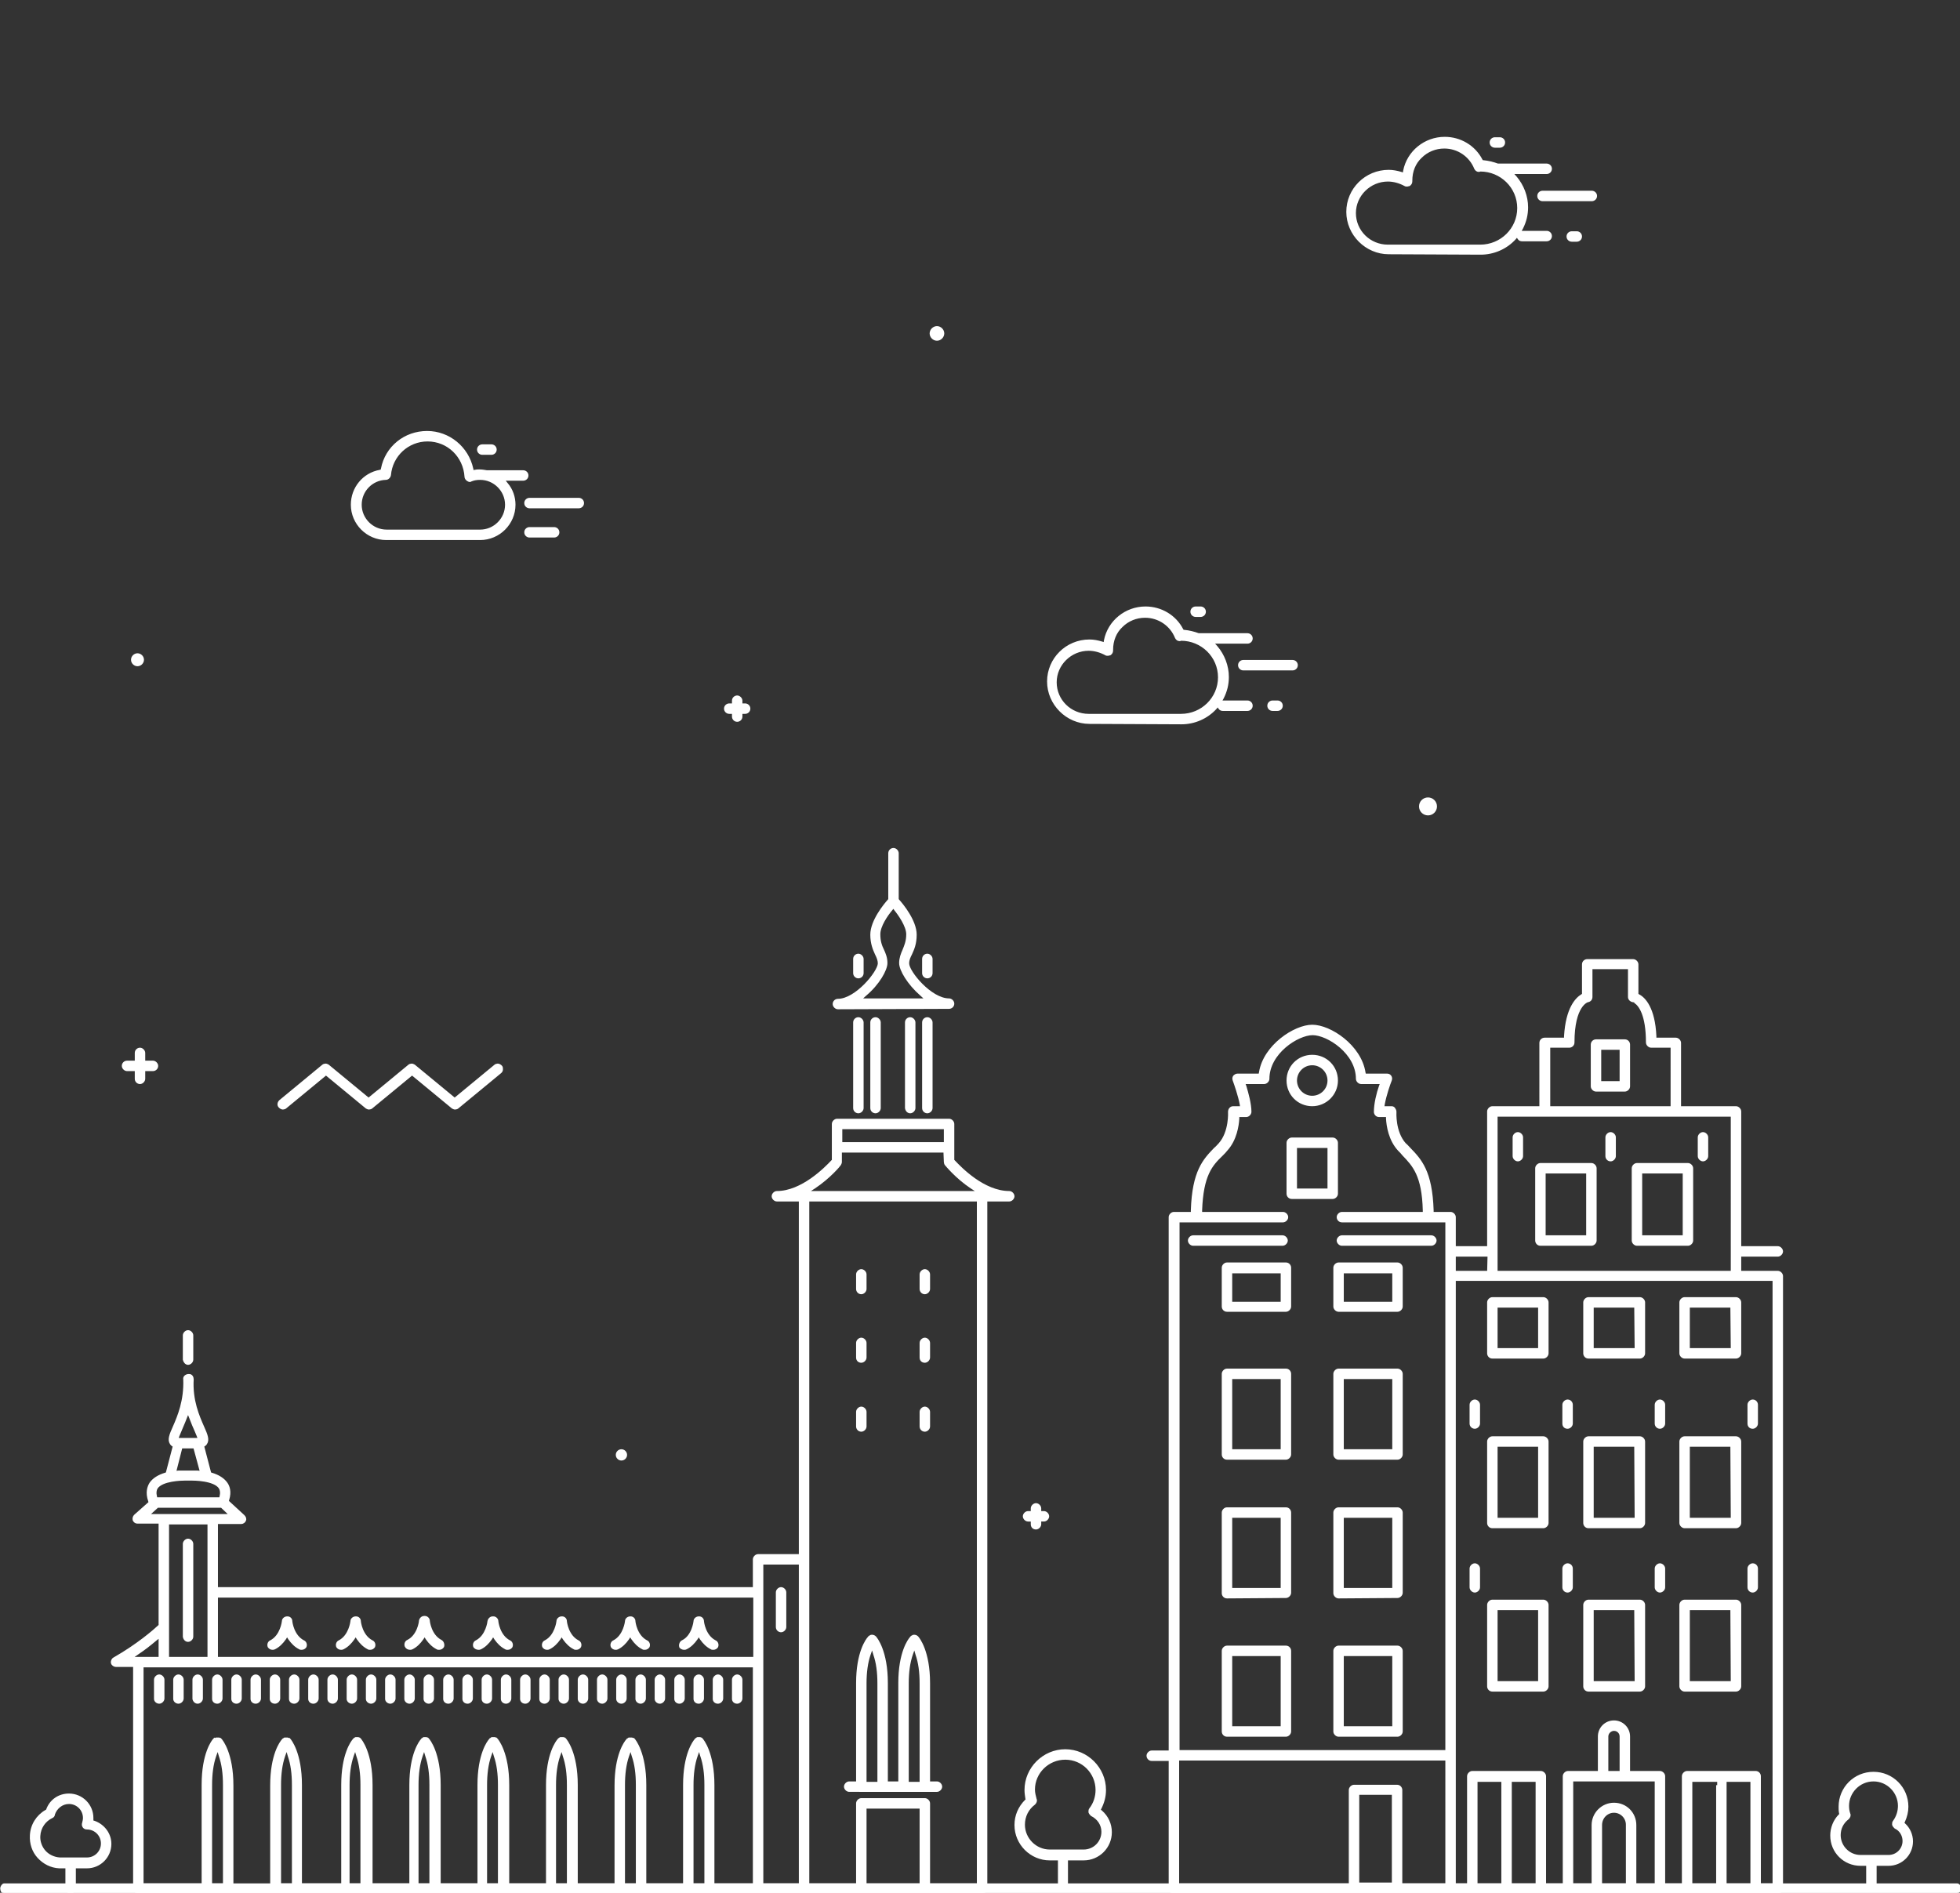 <?xml version="1.0" encoding="UTF-8"?> <!-- Generator: Adobe Illustrator 25.0.1, SVG Export Plug-In . SVG Version: 6.00 Build 0) --> <svg xmlns="http://www.w3.org/2000/svg" xmlns:xlink="http://www.w3.org/1999/xlink" id="Слой_1" x="0px" y="0px" viewBox="0 0 469 453" style="enable-background:new 0 0 469 453;" xml:space="preserve"><rect x="0" y="0" width="469" height="453" fill="#333333" stroke="none"/> <style type="text/css"> .st0{fill:#FFFFFF;stroke:#FFFFFF;stroke-width:0.5;stroke-miterlimit:10;} </style> <path class="st0" d="M468.3,453c0.3,0,0.7-0.5,0.7-1s-0.3-1-0.7-1H1c-0.3,0-0.7,0.5-0.7,1s0.3,1,0.7,1H468.3z"></path> <path class="st0" d="M224.2,81.3c0.8,0,1.5-0.7,1.5-1.5s-0.7-1.5-1.5-1.5s-1.5,0.7-1.5,1.5S223.4,81.3,224.2,81.3z"></path> <path class="st0" d="M148.7,349.3c0.6,0,1.1-0.5,1.1-1.1s-0.5-1.1-1.1-1.1s-1.1,0.5-1.1,1.1S148.1,349.3,148.7,349.3z"></path> <path class="st0" d="M32.9,159.2c0.7,0,1.3-0.6,1.3-1.3s-0.6-1.3-1.3-1.3s-1.3,0.6-1.3,1.3S32.2,159.2,32.9,159.2z"></path> <circle class="st0" cx="341.7" cy="193" r="1.9"></circle> <path class="st0" d="M108.9,265.3c0.2,0,0.5-0.1,0.6-0.2l10.3-8.5c0.2-0.2,0.3-0.4,0.3-0.7s0-0.5-0.2-0.7s-0.5-0.4-0.8-0.4 c-0.2,0-0.5,0.1-0.6,0.2l-9.7,8l-9.7-8c-0.2-0.1-0.4-0.2-0.6-0.2s-0.5,0.1-0.6,0.2l-9.7,8l-9.7-8c-0.2-0.1-0.4-0.2-0.6-0.2 s-0.5,0.1-0.6,0.2L67,263.5c-0.4,0.4-0.5,1-0.1,1.4c0.2,0.2,0.5,0.4,0.8,0.4c0.2,0,0.5-0.1,0.6-0.2l9.7-8l9.7,8 c0.2,0.1,0.4,0.2,0.6,0.2s0.5-0.1,0.6-0.2l9.7-8l9.7,8C108.5,265.2,108.7,265.3,108.9,265.3z"></path> <path class="st0" d="M138.5,121.4c0.5,0,1-0.4,1-1s-0.5-1-1-1h-11.8c-0.5,0-1,0.4-1,1s0.5,1,1,1H138.5z"></path> <path class="st0" d="M132.6,128.4c0.5,0,1-0.4,1-1s-0.5-1-1-1h-5.9c-0.5,0-1,0.4-1,1s0.5,1,1,1H132.6z"></path> <path class="st0" d="M117.6,108.6c0.5,0,1-0.4,1-1s-0.5-1-1-1h-2.2c-0.5,0-1,0.4-1,1s0.5,1,1,1H117.6z"></path> <path class="st0" d="M114.9,129c4.5,0,8.2-3.7,8.2-8.2c0-1.8-0.6-3.6-1.8-5l-0.8-1h4.7c0.5,0,1-0.4,1-1s-0.5-1-1-1h-8.6h-0.1 c-0.6-0.1-1.2-0.2-1.8-0.2c-0.4,0-0.7,0-1.1,0.1l-0.5,0.1l-0.1-0.6c-1.1-5.1-5.6-8.8-10.8-8.8c-5.3,0-9.8,3.6-10.8,8.8l-0.1,0.4 l-0.4,0.1c-3.9,0.7-6.7,4.1-6.7,8.1c0,4.5,3.7,8.2,8.2,8.2H114.9L114.9,129L114.9,129z M114.9,114.6c3.4,0,6.2,2.8,6.2,6.2 s-2.8,6.2-6.2,6.2H92.5c-3.4,0-6.2-2.8-6.2-6.2c0-3.4,2.7-6.1,6-6.2c0.5,0,0.9-0.4,1-0.9c0.4-4.7,4.3-8.3,9-8.3 c4.9,0,8.8,3.8,9.1,8.7c0,0.3,0.2,0.6,0.5,0.8c0.2,0.1,0.3,0.2,0.5,0.2l0,0c0.1,0,0.2,0,0.3-0.1 C113.4,114.7,114.1,114.6,114.9,114.6z"></path> <path class="st0" d="M282.7,173.1c3.1,0,6.1-1.3,8.2-3.6l0.5-0.6l0.4,0.6c0.2,0.3,0.5,0.4,0.8,0.4h5.9c0.5,0,1-0.4,1-1 c0-0.6-0.5-1-1-1h-6.4l0.5-0.9c0.8-1.6,1.2-3.2,1.2-5c0-2.6-1-5.2-2.7-7.2l-0.9-1h8.3c0.5,0,1-0.4,1-1c0-0.6-0.5-1-1-1h-11.6h-0.1 c-1.1-0.4-2.3-0.7-3.4-0.8h-0.3l-0.2-0.3c-1.7-3.3-5.1-5.3-8.8-5.3c-4.7,0-8.8,3.3-9.7,7.9l-0.1,0.7l-0.6-0.2c-1-0.3-2-0.5-3-0.5 c-5.5,0-9.9,4.4-9.9,9.8c0,5.4,4.5,9.9,9.9,9.9L282.7,173.1L282.7,173.1z M282.6,153.1c5,0,9.1,4,9.1,9s-4.1,9-9.1,9h-22.1 c-4.4,0-7.9-3.5-7.9-7.8s3.6-7.8,7.9-7.8c1.4,0,2.8,0.4,4.1,1.1c0.1,0.1,0.3,0.1,0.5,0.1s0.3-0.1,0.5-0.1c0.3-0.2,0.5-0.5,0.5-0.9 v-0.2c0-2.2,0.8-4.2,2.3-5.6c1.5-1.5,3.5-2.3,5.6-2.3c3.3,0,6.2,2,7.4,5c0.2,0.4,0.5,0.6,0.9,0.6L282.6,153.1z"></path> <path class="st0" d="M309.3,160.2c0.5,0,1-0.4,1-1c0-0.6-0.5-1-1-1h-11.8c-0.5,0-1,0.4-1,1c0,0.6,0.5,1,1,1H309.3z"></path> <path class="st0" d="M305.7,169.9c0.5,0,1-0.4,1-1c0-0.6-0.5-1-1-1h-1.2c-0.5,0-1,0.4-1,1c0,0.6,0.5,1,1,1H305.7z"></path> <path class="st0" d="M287.3,147.4c0.5,0,1-0.4,1-1c0-0.6-0.5-1-1-1h-1.2c-0.5,0-1,0.4-1,1c0,0.6,0.5,1,1,1H287.3z"></path> <path class="st0" d="M33.5,259.2c0.5,0,1-0.5,1-1v-2.1h2.1c0.5,0,1-0.4,1-1c0-0.5-0.5-1-1-1h-2.1V252c0-0.5-0.5-1-1-1s-1,0.4-1,1 v2.1h-2.1c-0.5,0-1,0.4-1,1c0,0.5,0.5,1,1,1h2.1v2.1C32.5,258.8,33,259.2,33.5,259.2z"></path> <path class="st0" d="M176.4,172.5c0.5,0,1-0.4,1-1v-0.9h0.9c0.5,0,1-0.4,1-1s-0.5-1-1-1h-0.9v-0.9c0-0.5-0.5-1-1-1s-1,0.4-1,1v0.9 h-0.9c-0.5,0-1,0.4-1,1s0.5,1,1,1h0.9v0.9C175.4,172,175.8,172.5,176.4,172.5z"></path> <path class="st0" d="M247.9,365.8c0.5,0,1-0.5,1-1v-0.9h0.9c0.5,0,1-0.5,1-1s-0.5-1-1-1h-0.9V361c0-0.5-0.5-1-1-1s-1,0.5-1,1v0.9 H246c-0.5,0-1,0.5-1,1s0.5,1,1,1h0.9v0.9C246.9,365.4,247.3,365.8,247.9,365.8z"></path> <path class="st0" d="M254.3,452.6c0.5,0,1-0.5,1-1V445h4c3.6,0,6.5-2.9,6.5-6.5c0-1.9-0.8-3.7-2.3-5l-0.4-0.3l0.2-0.4 c0.7-1.4,1.1-2.8,1.1-4.4c0-5.2-4.3-9.5-9.5-9.5s-9.5,4.3-9.5,9.5c0,0.7,0.1,1.3,0.2,2l0.1,0.3l-0.2,0.2c-1.6,1.6-2.5,3.6-2.5,5.9 c0,4.5,3.7,8.2,8.2,8.2h2.2v6.6C253.3,452.1,253.8,452.6,254.3,452.6z M254.9,420.9c4.2,0,7.5,3.4,7.5,7.5c0,1.6-0.5,3.2-1.5,4.5 c-0.2,0.2-0.2,0.5-0.2,0.8c0.1,0.3,0.3,0.5,0.5,0.7c1.6,0.8,2.6,2.3,2.6,4c0,2.5-2,4.5-4.5,4.5h-8.1c-3.4,0-6.2-2.8-6.2-6.2 c0-2,0.9-3.8,2.5-5c0.3-0.3,0.5-0.7,0.3-1.1c-0.2-0.8-0.4-1.5-0.4-2.3C247.4,424.2,250.8,420.9,254.9,420.9z"></path> <path class="st0" d="M447.8,452.6c0.5,0,1-0.5,1-1v-5.3h3.1c3.1,0,5.6-2.5,5.6-5.6c0-1.6-0.7-3.1-1.8-4.1l-0.3-0.3l0.2-0.4 c0.5-1.1,0.8-2.3,0.8-3.5c0-4.5-3.6-8.1-8.1-8.1s-8.1,3.6-8.1,8.1c0,0.5,0,1,0.1,1.5l0.1,0.3l-0.2,0.2c-1.3,1.3-2,3.1-2,4.9 c0,3.9,3.1,7,7,7h1.6v5.3C446.9,452.1,447.3,452.6,447.8,452.6z M448.3,426.1c3.4,0,6.1,2.8,6.1,6.1c0,1.3-0.4,2.6-1.2,3.7 c-0.2,0.2-0.2,0.5-0.2,0.8c0.1,0.3,0.3,0.5,0.5,0.7c1.3,0.6,2,1.9,2,3.2c0,2-1.6,3.6-3.6,3.6h-6.7c-2.8,0-5-2.3-5-5c0-1.6,0.7-3,2-4 c0.3-0.3,0.5-0.7,0.3-1.1c-0.2-0.6-0.3-1.2-0.3-1.9C442.2,428.9,444.9,426.1,448.3,426.1z"></path> <path class="st0" d="M16.9,452.9c0.5,0,1-0.5,1-1v-5h2.9c3.1,0,5.6-2.5,5.6-5.6c0-2.4-1.6-4.5-3.9-5.3l-0.4-0.1v-0.5 c0-0.1,0-0.2,0-0.3c0-3.1-2.5-5.6-5.6-5.6c-2.4,0-4.4,1.4-5.2,3.6l-0.1,0.2l-0.2,0.1c-2.1,1.2-3.5,3.4-3.6,5.9 c-0.1,1.9,0.5,3.8,1.8,5.2c1.3,1.4,3,2.3,5,2.4c0.3,0,0.6,0,1.1,0h0.6v5C15.9,452.5,16.3,452.9,16.9,452.9z M16.5,431.5 c2,0,3.6,1.6,3.6,3.6c0,0.4-0.1,0.8-0.2,1.2c-0.1,0.3-0.1,0.6,0.1,0.9s0.5,0.4,0.8,0.4c2,0,3.6,1.6,3.6,3.6s-1.6,3.6-3.6,3.6h-1.3 c-0.9,0-2,0-3,0c-0.9,0-1.7,0-2.2,0c-1.4-0.1-2.7-0.7-3.6-1.7s-1.4-2.4-1.3-3.7c0.1-2,1.3-3.7,3-4.5c0.3-0.1,0.5-0.4,0.5-0.7 C13.4,432.7,14.8,431.5,16.5,431.5z"></path> <path class="st0" d="M221.3,309.5c0.5,0,1-0.5,1-1V305c0-0.5-0.5-1-1-1s-1,0.5-1,1v3.5C220.3,309,220.7,309.5,221.3,309.5z"></path> <path class="st0" d="M206.1,309.5c0.5,0,1-0.5,1-1V305c0-0.5-0.5-1-1-1s-1,0.5-1,1v3.5C205.1,309,205.5,309.5,206.1,309.5z"></path> <path class="st0" d="M186.9,390.4c0.5,0,1-0.5,1-1v-8.3c0-0.5-0.5-1-1-1s-1,0.5-1,1v8.3C185.9,390,186.4,390.4,186.9,390.4z"></path> <path class="st0" d="M45,392.7c0.5,0,1-0.5,1-1v-22.2c0-0.5-0.5-1-1-1s-1,0.5-1,1v22.2C44.1,392.3,44.5,392.7,45,392.7z"></path> <path class="st0" d="M221.3,325.9c0.5,0,1-0.5,1-1v-3.5c0-0.5-0.5-1-1-1s-1,0.5-1,1v3.5C220.3,325.5,220.7,325.9,221.3,325.9z"></path> <path class="st0" d="M206.1,325.9c0.5,0,1-0.5,1-1v-3.5c0-0.5-0.5-1-1-1s-1,0.5-1,1v3.5C205.1,325.5,205.5,325.9,206.1,325.9z"></path> <path class="st0" d="M221.3,342.4c0.5,0,1-0.5,1-1v-3.5c0-0.5-0.5-1-1-1s-1,0.5-1,1v3.5C220.3,341.9,220.7,342.4,221.3,342.4z"></path> <path class="st0" d="M206.1,342.4c0.5,0,1-0.5,1-1v-3.5c0-0.5-0.5-1-1-1s-1,0.5-1,1v3.5C205.1,341.9,205.5,342.4,206.1,342.4z"></path> <path class="st0" d="M224.2,428.6c0.5,0,1-0.5,1-1s-0.5-1-1-1h-1.9v-23.8c0-7.6-2.5-10.7-2.8-11c-0.2-0.2-0.5-0.3-0.7-0.3 s-0.3,0-0.4,0.1c-0.1,0-0.2,0.1-0.2,0.1l-0.1,0.1c0,0-0.1,0-0.1,0.1c-0.5,0.5-2.8,3.6-2.8,10.9v23.8h-3v-23.8c0-7.6-2.5-10.7-2.8-11 c-0.2-0.2-0.5-0.3-0.7-0.3s-0.3,0-0.4,0.1c-0.1,0-0.2,0.1-0.2,0.1l-0.1,0.1c0,0-0.1,0-0.1,0.1c-0.5,0.5-2.8,3.6-2.8,10.9v23.8h-1.9 c-0.5,0-1,0.5-1,1s0.5,1,1,1L224.2,428.6L224.2,428.6L224.2,428.6z M209.2,395.9c0.7,2,1,4.3,1,7v23.8h-3.1v-23.8c0-2.6,0.3-5,1-7 l0.6-1.7L209.2,395.9z M219.3,395.9c0.7,2,1,4.3,1,7v23.8h-3.1v-23.8c0-2.6,0.3-5,1-7l0.6-1.7L219.3,395.9z"></path> <path class="st0" d="M235,453c0.5,0,1-0.5,1-1V287.3h5.5c0.5,0,1-0.5,1-1s-0.5-1-1-1c-6.1,0-11.6-5.7-13.2-7.4l-0.2-0.2V269 c0-0.5-0.5-1-1-1h-26.8c-0.5,0-1,0.5-1,1v8.7l-0.2,0.2c-1.6,1.7-7.2,7.4-13.2,7.4c-0.5,0-1,0.5-1,1s0.5,1,1,1h5.5v84.9h-10 c-0.5,0-1,0.5-1,1v6.9H51.9v-15.6h5.8c0.4,0,0.8-0.3,0.9-0.6c0.2-0.4,0-0.8-0.3-1.1l-3.8-3.5l0.1-0.4c0.6-1.9,0.1-3.2-0.4-3.9 c-0.7-1-1.9-1.8-3.6-2.3l-0.3-0.1l-1.7-6.5l0.3-0.2c0.2-0.1,0.3-0.3,0.4-0.4c0.6-0.9,0.2-2-0.7-4c-1.1-2.5-2.8-6.3-2.5-11.4 c0-0.5-0.3-1-0.8-1h-0.1H45c-0.6,0.1-1,0.5-0.9,1c0.2,5.1-1.4,8.9-2.5,11.4c-0.9,2-1.3,3.1-0.7,4c0.1,0.1,0.2,0.3,0.4,0.4l0.3,0.2 l-1.7,6.5l-0.3,0.1c-1.7,0.5-2.9,1.3-3.6,2.3c-0.5,0.8-1,2.2-0.3,4.2l0.1,0.4l-3.5,3.1c-0.3,0.3-0.4,0.7-0.3,1.1 c0.2,0.4,0.5,0.6,0.9,0.6h5.3V389l-0.2,0.2c-1.3,1.2-5.1,4.5-10.7,7.7c-0.4,0.2-0.6,0.7-0.5,1.1s0.5,0.7,1,0.7h4.3V452 c0,0.5,0.5,1,1,1H235L235,453z M51.3,416.2c-0.5,0.5-2.8,3.6-2.8,10.9V451H34.1v-52.2h146.3V451h-9.7v-23.8c0-7.6-2.5-10.7-2.8-11 l0,0c0,0,0,0-0.1-0.1h-0.1c-0.1-0.1-0.2-0.1-0.2-0.1h-0.1c-0.1,0-0.2,0-0.2,0h-0.1c-0.2,0-0.2,0-0.2,0s-0.1,0-0.1,0.1 c-0.1,0-0.1,0.1-0.2,0.1l0,0c0,0-0.1,0-0.1,0.1c-0.5,0.5-2.8,3.6-2.8,10.9V451h-9.3v-23.8c0-7.6-2.5-10.7-2.8-11l0,0c0,0,0,0-0.1,0 l0,0h-0.1c-0.1-0.1-0.2-0.1-0.2-0.1h-0.1c-0.1,0-0.2,0-0.2,0h-0.1c-0.2,0-0.2,0-0.3,0c0,0-0.1,0-0.1,0.1c-0.1,0-0.1,0.1-0.2,0.1l0,0 c0,0-0.1,0-0.1,0.1c-0.5,0.5-2.8,3.6-2.8,10.9V451H138v-23.8c0-7.6-2.5-10.7-2.8-11l0,0c0,0,0,0-0.1-0.1H135 c-0.1-0.1-0.2-0.1-0.2-0.1h-0.1c-0.1,0-0.2,0-0.2,0h-0.1c-0.2,0-0.2,0-0.3,0c0,0-0.1,0-0.1,0.1c-0.1,0-0.1,0.1-0.2,0.1l0,0 c0,0-0.1,0-0.1,0.1c-0.5,0.5-2.8,3.6-2.8,10.9V451h-9.3v-23.8c0-7.6-2.5-10.7-2.8-11l0,0c0,0,0,0-0.1-0.1h-0.1 c-0.1-0.1-0.2-0.1-0.2-0.1h-0.1c-0.1,0-0.2,0-0.2,0H118c-0.2,0-0.2,0-0.3,0c0,0-0.1,0-0.1,0.1c-0.1,0-0.1,0.1-0.2,0.1l0,0 c0,0-0.1,0-0.1,0.1c-0.5,0.5-2.8,3.6-2.8,10.9V451h-9.3v-23.8c0-7.6-2.5-10.7-2.8-11l0,0c0,0,0,0-0.1-0.1h-0.1 c-0.1-0.1-0.2-0.1-0.2-0.1h-0.1c-0.1,0-0.2,0-0.2,0h-0.1c-0.2,0-0.2,0-0.2,0s-0.1,0-0.1,0.1c-0.1,0-0.1,0.1-0.2,0.1l0,0 c0,0-0.1,0-0.1,0.1c-0.5,0.5-2.8,3.6-2.8,10.9V451h-9.3v-23.8c0-7.6-2.5-10.7-2.8-11l0,0c0,0,0,0-0.1-0.1h-0.1 c-0.1-0.1-0.2-0.1-0.2-0.1h-0.1c-0.1,0-0.2,0-0.2,0h-0.1c-0.2,0-0.2,0-0.2,0s-0.1,0-0.1,0.1c-0.1,0-0.1,0.1-0.2,0.1l0,0 c0,0-0.1,0-0.1,0.1c-0.5,0.5-2.8,3.6-2.8,10.9V451H72v-23.8c0-7.6-2.5-10.7-2.8-11l0,0c0,0,0,0-0.1,0l0,0H69 c-0.1-0.1-0.2-0.1-0.2-0.1h-0.1c-0.1,0-0.2,0-0.2,0h-0.1c-0.2,0-0.2,0-0.3,0c0,0-0.1,0-0.1,0.1c-0.1,0-0.1,0.1-0.2,0.1l0,0 c0,0-0.1,0-0.1,0.1c-0.5,0.5-2.8,3.6-2.8,10.9v23.8h-9.3v-23.8c0-7.6-2.5-10.7-2.8-11l0,0c0,0,0,0-0.1-0.1h-0.1 c-0.1-0.1-0.2-0.1-0.2-0.1h-0.1c-0.1,0-0.2,0-0.2,0H52c-0.2,0-0.2,0-0.3,0c0,0-0.1,0-0.1,0.1c-0.1,0-0.1,0.1-0.2,0.1l0,0 C51.3,416.2,51.3,416.2,51.3,416.2z M52.6,420.2c0.7,2,1,4.3,1,7V451h-3.1v-23.8c0-2.6,0.3-5,1-7l0.6-1.7L52.6,420.2z M69.1,420.2 c0.7,2,1,4.3,1,7V451H67v-23.8c0-2.6,0.3-5,1-7l0.6-1.7L69.1,420.2z M85.5,420.2c0.7,2,1,4.3,1,7V451h-3.1v-23.8c0-2.6,0.3-5,1-7 l0.6-1.7L85.5,420.2z M102,420.2c0.7,2,1,4.3,1,7V451h-3.1v-23.8c0-2.6,0.3-5,1-7l0.6-1.7L102,420.2z M118.4,420.2c0.7,2,1,4.3,1,7 V451h-3.1v-23.8c0-2.6,0.3-5,1-7l0.6-1.7L118.4,420.2z M134.9,420.2c0.7,2,1,4.3,1,7V451h-3.1v-23.8c0-2.6,0.3-5,1-7l0.6-1.7 L134.9,420.2z M151.4,420.2c0.7,2,1,4.3,1,7V451h-3.1v-23.8c0-2.6,0.3-5,1-7l0.6-1.7L151.4,420.2z M167.8,420.2c0.7,2,1,4.3,1,7V451 h-3.1v-23.8c0-2.6,0.3-5,1-7l0.6-1.7L167.8,420.2z M191.4,451h-9v-76.8h9V451z M206.1,430.6c-0.5,0-1,0.5-1,1V451h-11.7V287.3H234 V451h-11.7v-19.4c0-0.5-0.5-1-1-1H206.1L206.1,430.6L206.1,430.6z M220.3,451h-13.2v-18.4h13.2V451z M38.2,396.8h-6.8l1.6-1.1 c1.5-1,2.9-2.1,4.2-3.2l1-0.8V396.8L38.2,396.8z M49.9,396.8h-9.7v-32.2h9.7V396.8z M180.4,396.8H51.9v-14.7h128.6v14.7H180.4z M55.1,362.6H35.5l2.2-2H53L55.1,362.6z M45.8,354.1c0.5,0,5.5,0,6.8,2c0.3,0.5,0.4,1.2,0.2,2l-0.1,0.5H37.4l-0.1-0.5 c-0.2-0.8-0.1-1.5,0.2-2c1.3-1.9,5.9-2,6.8-2c0.2,0,0.5,0,0.7,0h0.2C45.3,354.1,45.6,354.1,45.8,354.1z M48.1,352.3l-0.8-0.1 c-0.6,0-1.2,0-1.6,0c-0.3,0-0.5,0-0.7,0s-0.4,0-0.7,0c-0.4,0-0.9,0-1.6,0l-0.8,0.1l1.5-5.9h3.1L48.1,352.3z M45.6,339.5 c0.4,1.1,0.8,2,1.2,2.9c0.2,0.4,0.3,0.8,0.5,1.2l0.3,0.8h-5.2l0.3-0.8c0.2-0.4,0.3-0.8,0.5-1.2c0.3-0.8,0.8-1.8,1.2-2.9L45,338 L45.6,339.5z M226.1,278.1c0,0.2,0.1,0.5,0.2,0.6c0.1,0.1,2.5,3.1,6.1,5.5l1.7,1.1h-40.9l1.7-1.1c3.6-2.4,6-5.3,6.1-5.5 s0.2-0.4,0.2-0.6v-2.5H226L226.1,278.1L226.1,278.1z M226.1,273.6h-24.8V270h24.8V273.6z"></path> <path class="st0" d="M176.4,407.5c0.5,0,1-0.5,1-1V402c0-0.5-0.5-1-1-1s-1,0.5-1,1v4.6C175.4,407.1,175.8,407.5,176.4,407.5z"></path> <path class="st0" d="M171.8,407.5c0.5,0,1-0.5,1-1V402c0-0.5-0.5-1-1-1s-1,0.5-1,1v4.6C170.8,407.1,171.2,407.5,171.8,407.5z"></path> <path class="st0" d="M167.2,407.5c0.5,0,1-0.5,1-1V402c0-0.5-0.5-1-1-1s-1,0.5-1,1v4.6C166.2,407.1,166.6,407.5,167.2,407.5z"></path> <path class="st0" d="M162.6,407.5c0.5,0,1-0.5,1-1V402c0-0.5-0.5-1-1-1s-1,0.5-1,1v4.6C161.6,407.1,162,407.5,162.6,407.5z"></path> <path class="st0" d="M157.9,407.5c0.5,0,1-0.5,1-1V402c0-0.5-0.5-1-1-1s-1,0.5-1,1v4.6C156.9,407.1,157.4,407.5,157.9,407.5z"></path> <path class="st0" d="M153.3,407.5c0.5,0,1-0.5,1-1V402c0-0.5-0.5-1-1-1s-1,0.5-1,1v4.6C152.3,407.1,152.8,407.5,153.3,407.5z"></path> <path class="st0" d="M148.7,407.5c0.5,0,1-0.5,1-1V402c0-0.5-0.5-1-1-1s-1,0.5-1,1v4.6C147.7,407.1,148.2,407.5,148.7,407.5z"></path> <path class="st0" d="M144.1,407.5c0.5,0,1-0.5,1-1V402c0-0.5-0.5-1-1-1s-1,0.5-1,1v4.6C143.1,407.1,143.6,407.5,144.1,407.5z"></path> <path class="st0" d="M139.5,407.5c0.5,0,1-0.5,1-1V402c0-0.5-0.5-1-1-1s-1,0.5-1,1v4.6C138.5,407.1,139,407.5,139.5,407.5z"></path> <path class="st0" d="M134.9,407.5c0.5,0,1-0.5,1-1V402c0-0.5-0.5-1-1-1s-1,0.5-1,1v4.6C133.9,407.1,134.4,407.5,134.9,407.5z"></path> <path class="st0" d="M130.3,407.5c0.5,0,1-0.5,1-1V402c0-0.5-0.5-1-1-1s-1,0.5-1,1v4.6C129.3,407.1,129.7,407.5,130.3,407.5z"></path> <path class="st0" d="M125.7,407.5c0.5,0,1-0.5,1-1V402c0-0.5-0.5-1-1-1s-1,0.5-1,1v4.6C124.7,407.1,125.1,407.5,125.7,407.5z"></path> <path class="st0" d="M121.1,407.5c0.5,0,1-0.5,1-1V402c0-0.5-0.5-1-1-1s-1,0.5-1,1v4.6C120.1,407.1,120.5,407.5,121.1,407.5z"></path> <path class="st0" d="M116.5,407.5c0.5,0,1-0.5,1-1V402c0-0.5-0.5-1-1-1s-1,0.5-1,1v4.6C115.5,407.1,115.9,407.5,116.5,407.5z"></path> <path class="st0" d="M111.9,407.5c0.5,0,1-0.5,1-1V402c0-0.5-0.5-1-1-1s-1,0.5-1,1v4.6C110.9,407.1,111.3,407.5,111.9,407.5z"></path> <path class="st0" d="M107.3,407.5c0.5,0,1-0.5,1-1V402c0-0.5-0.5-1-1-1s-1,0.5-1,1v4.6C106.3,407.1,106.7,407.5,107.3,407.5z"></path> <path class="st0" d="M102.6,407.5c0.5,0,1-0.5,1-1V402c0-0.5-0.5-1-1-1s-1,0.5-1,1v4.6C101.6,407.1,102.1,407.5,102.6,407.5z"></path> <path class="st0" d="M98,407.5c0.5,0,1-0.5,1-1V402c0-0.5-0.5-1-1-1s-1,0.5-1,1v4.6C97,407.1,97.5,407.5,98,407.5z"></path> <path class="st0" d="M93.4,407.5c0.5,0,1-0.5,1-1V402c0-0.5-0.5-1-1-1s-1,0.5-1,1v4.6C92.4,407.1,92.9,407.5,93.4,407.5z"></path> <path class="st0" d="M88.8,407.5c0.5,0,1-0.5,1-1V402c0-0.5-0.5-1-1-1s-1,0.5-1,1v4.6C87.8,407.1,88.3,407.5,88.8,407.5z"></path> <path class="st0" d="M84.2,407.5c0.5,0,1-0.5,1-1V402c0-0.5-0.5-1-1-1s-1,0.5-1,1v4.6C83.2,407.1,83.7,407.5,84.2,407.5z"></path> <path class="st0" d="M79.6,407.5c0.5,0,1-0.5,1-1V402c0-0.5-0.5-1-1-1s-1,0.5-1,1v4.6C78.6,407.1,79.1,407.5,79.6,407.5z"></path> <path class="st0" d="M75,407.5c0.5,0,1-0.5,1-1V402c0-0.5-0.5-1-1-1s-1,0.5-1,1v4.6C74,407.1,74.4,407.5,75,407.5z"></path> <path class="st0" d="M70.4,407.5c0.5,0,1-0.5,1-1V402c0-0.5-0.5-1-1-1s-1,0.5-1,1v4.6C69.4,407.1,69.8,407.5,70.4,407.5z"></path> <path class="st0" d="M65.8,407.5c0.5,0,1-0.5,1-1V402c0-0.5-0.5-1-1-1s-1,0.5-1,1v4.6C64.8,407.1,65.2,407.5,65.8,407.5z"></path> <path class="st0" d="M61.2,407.5c0.5,0,1-0.5,1-1V402c0-0.5-0.5-1-1-1s-1,0.5-1,1v4.6C60.2,407.1,60.6,407.5,61.2,407.5z"></path> <path class="st0" d="M56.6,407.5c0.5,0,1-0.5,1-1V402c0-0.5-0.5-1-1-1s-1,0.5-1,1v4.6C55.6,407.1,56,407.5,56.6,407.5z"></path> <path class="st0" d="M52,407.5c0.5,0,1-0.5,1-1V402c0-0.5-0.5-1-1-1s-1,0.5-1,1v4.6C51,407.1,51.4,407.5,52,407.5z"></path> <path class="st0" d="M47.3,407.5c0.5,0,1-0.5,1-1V402c0-0.5-0.5-1-1-1s-1,0.5-1,1v4.6C46.4,407.1,46.8,407.5,47.3,407.5z"></path> <path class="st0" d="M42.7,407.5c0.5,0,1-0.5,1-1V402c0-0.5-0.5-1-1-1s-1,0.5-1,1v4.6C41.7,407.1,42.2,407.5,42.7,407.5z"></path> <path class="st0" d="M38.1,407.5c0.5,0,1-0.5,1-1V402c0-0.5-0.5-1-1-1s-1,0.5-1,1v4.6C37.1,407.1,37.6,407.5,38.1,407.5z"></path> <path class="st0" d="M163.7,394.6c0.2,0,0.3,0,0.5-0.1c1-0.5,1.8-1.3,2.5-2.3l0.5-0.8l0.5,0.8c0.7,1,1.5,1.8,2.5,2.3 c0.1,0.1,0.3,0.1,0.5,0.1c0.4,0,0.7-0.2,0.9-0.5c0.2-0.5,0-1.1-0.5-1.3c-2.5-1.3-2.9-4.6-2.9-4.8c0-0.5-0.4-0.9-0.9-0.9l0,0h-0.1 c-0.5,0-1,0.4-1,0.9c0,0.1-0.4,3.6-2.9,4.8c-0.2,0.1-0.4,0.3-0.5,0.6c-0.1,0.3-0.1,0.5,0,0.8C163,394.4,163.3,394.6,163.7,394.6z"></path> <path class="st0" d="M147.3,394.6c0.2,0,0.3,0,0.5-0.1c1-0.5,1.8-1.3,2.5-2.3l0.5-0.8l0.5,0.8c0.7,1,1.5,1.8,2.5,2.3 c0.1,0.1,0.3,0.1,0.5,0.1c0.4,0,0.7-0.2,0.9-0.5c0.2-0.5,0-1.1-0.5-1.3c-2.5-1.3-2.9-4.6-2.9-4.8c0-0.5-0.4-0.9-0.9-0.9l0,0h-0.1 c-0.5,0-1,0.4-1,0.9c0,0.1-0.4,3.5-2.9,4.8c-0.5,0.2-0.7,0.8-0.5,1.3C146.6,394.4,146.9,394.6,147.3,394.6z"></path> <path class="st0" d="M130.9,394.6c0.2,0,0.3,0,0.5-0.1c1-0.5,1.8-1.3,2.5-2.3l0.5-0.8l0.5,0.8c0.7,1,1.5,1.8,2.5,2.3 c0.1,0.1,0.3,0.1,0.5,0.1c0.4,0,0.7-0.2,0.9-0.5c0.2-0.5,0-1.1-0.5-1.3c-2.5-1.3-2.9-4.6-2.9-4.8c0-0.5-0.4-0.9-0.9-0.9l0,0h-0.1 c-0.5,0-1,0.4-1,0.9c0,0.1-0.4,3.5-2.9,4.8c-0.5,0.2-0.7,0.8-0.5,1.3C130.2,394.4,130.5,394.6,130.9,394.6z"></path> <path class="st0" d="M114.5,394.6c0.2,0,0.3,0,0.5-0.1c1-0.5,1.8-1.3,2.5-2.3l0.5-0.8l0.5,0.8c0.7,1,1.5,1.8,2.5,2.3 c0.1,0.1,0.3,0.1,0.5,0.1c0.4,0,0.7-0.2,0.9-0.5c0.2-0.5,0-1.1-0.5-1.3c-2.5-1.3-2.9-4.6-2.9-4.8c0-0.5-0.5-0.9-0.9-0.9h-0.2 c-0.5,0-0.9,0.4-1,0.9c0,0.1-0.4,3.5-2.9,4.8c-0.5,0.2-0.7,0.8-0.5,1.3C113.7,394.4,114.1,394.6,114.5,394.6z"></path> <path class="st0" d="M98.1,394.6c0.2,0,0.3,0,0.5-0.1c1-0.5,1.8-1.3,2.5-2.3l0.5-0.8l0.5,0.8c0.7,1,1.5,1.8,2.5,2.3 c0.1,0.1,0.3,0.1,0.5,0.1c0.4,0,0.7-0.2,0.9-0.5c0.1-0.2,0.1-0.5,0-0.8s-0.3-0.5-0.5-0.6c-2.5-1.3-2.9-4.6-2.9-4.8 c0-0.5-0.5-0.9-0.9-0.9h-0.2c-0.5,0-0.9,0.4-1,0.9c0,0.4-0.5,3.6-2.9,4.8c-0.5,0.2-0.7,0.8-0.5,1.3 C97.3,394.4,97.7,394.6,98.1,394.6z"></path> <path class="st0" d="M81.6,394.6c0.2,0,0.3,0,0.5-0.1c1-0.5,1.8-1.3,2.5-2.3l0.5-0.8l0.5,0.8c0.7,1,1.5,1.8,2.5,2.3 c0.1,0.1,0.3,0.1,0.5,0.1c0.4,0,0.7-0.2,0.9-0.5c0.2-0.5,0-1.1-0.5-1.3c-2.5-1.3-2.9-4.6-2.9-4.8c0-0.5-0.4-0.9-0.9-0.9l0,0h-0.1 c-0.5,0-1,0.4-1,0.9c0,0.1-0.4,3.5-2.9,4.8c-0.5,0.2-0.7,0.8-0.5,1.3C80.9,394.4,81.2,394.6,81.6,394.6z"></path> <path class="st0" d="M65.2,394.6c0.2,0,0.3,0,0.5-0.1c1-0.5,1.8-1.3,2.5-2.3l0.5-0.8l0.5,0.8c0.7,1,1.5,1.8,2.5,2.3 c0.1,0.1,0.3,0.1,0.5,0.1c0.4,0,0.7-0.2,0.9-0.5c0.2-0.5,0-1.1-0.5-1.3c-2.5-1.3-2.9-4.6-2.9-4.8c0-0.5-0.4-0.9-0.9-0.9l0,0h-0.1 c-0.5,0-1,0.4-1,0.9c0,0.1-0.4,3.5-2.9,4.8c-0.5,0.2-0.7,0.8-0.5,1.3C64.5,394.4,64.8,394.6,65.2,394.6z"></path> <path class="st0" d="M45,326.4c0.5,0,1-0.5,1-1v-5.8c0-0.5-0.5-1-1-1s-1,0.5-1,1v5.8C44.1,325.9,44.5,326.4,45,326.4z"></path> <path class="st0" d="M227.1,241.2c0.5,0,1-0.4,1-1c0-0.5-0.5-1-1-1c-4.4,0-9.8-6.6-9.8-8.6c0-0.9,0.3-1.5,0.7-2.3 c0.5-1.1,1.1-2.4,1.1-4.6c0-3.3-3.2-7.2-4.2-8.3l-0.1-0.2v-11c0-0.5-0.5-1-1-1s-1,0.4-1,1v11l-0.1,0.2c-1,1.1-4.2,5-4.2,8.3 c0,2.1,0.6,3.5,1.1,4.6c0.4,0.8,0.7,1.5,0.7,2.3c-0.1,2.1-5.5,8.7-9.8,8.7c-0.5,0-1,0.4-1,1c0,0.5,0.5,1,1,1L227.1,241.2 L227.1,241.2z M214.2,217.7c0.9,1.1,2.9,3.9,2.9,5.9c0,1.7-0.5,2.8-0.9,3.8c-0.4,0.9-0.8,1.9-0.8,3.1c0,1.6,1.9,4.9,5,7.6l1.2,1.1 h-15.7l1.2-1.1c3.1-2.6,5-6,5-7.6c0-1.3-0.4-2.2-0.8-3.1c-0.5-1-0.9-2.1-0.9-3.8c0-2,1.8-4.6,2.9-5.9l0.5-0.6L214.2,217.7z"></path> <path class="st0" d="M221.9,266.2c0.5,0,1-0.5,1-1v-20.5c0-0.5-0.5-1-1-1s-1,0.4-1,1v20.5C220.9,265.8,221.4,266.2,221.9,266.2z"></path> <path class="st0" d="M217.8,266.2c0.5,0,1-0.5,1-1v-20.5c0-0.5-0.5-1-1-1s-1,0.4-1,1v20.5C216.9,265.8,217.3,266.2,217.8,266.2z"></path> <path class="st0" d="M221.9,233.9c0.5,0,1-0.4,1-1v-3.4c0-0.5-0.5-1-1-1s-1,0.4-1,1v3.4C220.9,233.5,221.4,233.9,221.9,233.9z"></path> <path class="st0" d="M205.4,266.2c0.5,0,1-0.5,1-1v-20.5c0-0.5-0.5-1-1-1s-1,0.4-1,1v20.5C204.4,265.8,204.9,266.2,205.4,266.2z"></path> <path class="st0" d="M209.5,266.2c0.5,0,1-0.5,1-1v-20.5c0-0.5-0.5-1-1-1s-1,0.4-1,1v20.5C208.5,265.8,209,266.2,209.5,266.2z"></path> <path class="st0" d="M205.4,233.9c0.5,0,1-0.4,1-1v-3.4c0-0.5-0.5-1-1-1s-1,0.4-1,1v3.4C204.4,233.5,204.9,233.9,205.4,233.9z"></path> <path class="st0" d="M392.4,404.6c0.5,0,1-0.5,1-1v-19.5c0-0.5-0.5-1-1-1h-12.3c-0.5,0-1,0.5-1,1v19.5c0,0.5,0.4,1,1,1H392.4z M391.4,402.6h-10.3v-17.5h10.2L391.4,402.6L391.4,402.6z"></path> <path class="st0" d="M415.4,404.6c0.5,0,1-0.5,1-1v-19.5c0-0.5-0.5-1-1-1h-12.3c-0.5,0-1,0.5-1,1v19.5c0,0.5,0.5,1,1,1H415.4z M414.4,402.6h-10.3v-17.5h10.2L414.4,402.6L414.4,402.6z"></path> <path class="st0" d="M369.3,404.6c0.5,0,1-0.5,1-1v-19.5c0-0.5-0.5-1-1-1h-12.2c-0.5,0-1,0.5-1,1v19.5c0,0.5,0.4,1,1,1H369.3z M368.3,402.6h-10.2v-17.5h10.2V402.6z"></path> <path class="st0" d="M392.4,365.5c0.5,0,1-0.5,1-1V345c0-0.5-0.5-1-1-1h-12.3c-0.5,0-1,0.5-1,1v19.5c0,0.5,0.4,1,1,1H392.4z M391.4,363.5h-10.3V346h10.2L391.4,363.5L391.4,363.5z"></path> <path class="st0" d="M415.4,365.5c0.5,0,1-0.5,1-1V345c0-0.5-0.5-1-1-1h-12.3c-0.5,0-1,0.5-1,1v19.5c0,0.5,0.5,1,1,1H415.4z M414.4,363.5h-10.3V346h10.2L414.4,363.5L414.4,363.5z"></path> <path class="st0" d="M369.3,365.5c0.5,0,1-0.5,1-1V345c0-0.5-0.5-1-1-1h-12.2c-0.5,0-1,0.5-1,1v19.5c0,0.5,0.4,1,1,1H369.3z M368.3,363.5h-10.2V346h10.2V363.5z"></path> <path class="st0" d="M403.9,297.9c0.5,0,1-0.5,1-1v-17.3c0-0.5-0.5-1-1-1h-12.2c-0.5,0-1,0.5-1,1v17.3c0,0.5,0.5,1,1,1H403.9z M402.9,295.9h-10.2v-15.3h10.2V295.9z"></path> <path class="st0" d="M380.8,297.9c0.5,0,1-0.5,1-1v-17.3c0-0.5-0.5-1-1-1h-12.2c-0.5,0-1,0.5-1,1v17.3c0,0.5,0.4,1,1,1H380.8z M379.8,295.9h-10.2v-15.3h10.2V295.9z"></path> <path class="st0" d="M388.8,261c0.5,0,1-0.5,1-1v-10c0-0.5-0.4-1-1-1h-6.9c-0.5,0-1,0.4-1,1v10c0,0.5,0.5,1,1,1H388.8z M387.8,259 h-4.9v-8h4.9V259z"></path> <path class="st0" d="M392.4,324.9c0.5,0,1-0.5,1-1v-12.2c0-0.5-0.5-1-1-1h-12.3c-0.5,0-1,0.5-1,1v12.2c0,0.5,0.4,1,1,1H392.4z M391.4,322.9h-10.3v-10.2h10.2L391.4,322.9L391.4,322.9z"></path> <path class="st0" d="M415.4,324.9c0.5,0,1-0.5,1-1v-12.2c0-0.5-0.5-1-1-1h-12.3c-0.5,0-1,0.5-1,1v12.2c0,0.5,0.5,1,1,1H415.4z M414.4,322.9h-10.3v-10.2h10.2L414.4,322.9L414.4,322.9z"></path> <path class="st0" d="M369.3,324.9c0.5,0,1-0.5,1-1v-12.2c0-0.5-0.5-1-1-1h-12.2c-0.5,0-1,0.5-1,1v12.2c0,0.5,0.4,1,1,1H369.3z M368.3,322.9h-10.2v-10.2h10.2V322.9z"></path> <path class="st0" d="M419.4,341.7c0.5,0,1-0.5,1-1v-4.5c0-0.5-0.4-1-1-1c-0.5,0-1,0.5-1,1v4.5C418.4,341.3,418.8,341.7,419.4,341.7z "></path> <path class="st0" d="M397.2,341.7c0.5,0,1-0.5,1-1v-4.5c0-0.5-0.5-1-1-1s-1,0.5-1,1v4.5C396.2,341.3,396.7,341.7,397.2,341.7z"></path> <path class="st0" d="M375.1,341.7c0.5,0,1-0.5,1-1v-4.5c0-0.5-0.4-1-1-1c-0.5,0-1,0.5-1,1v4.5C374.1,341.3,374.5,341.7,375.1,341.7z "></path> <path class="st0" d="M352.9,341.7c0.5,0,1-0.5,1-1v-4.5c0-0.5-0.5-1-1-1s-1,0.5-1,1v4.5C351.9,341.3,352.4,341.7,352.9,341.7z"></path> <path class="st0" d="M407.5,277.7c0.5,0,1-0.5,1-1v-4.5c0-0.5-0.5-1-1-1s-1,0.5-1,1v4.5C406.5,277.2,407,277.7,407.5,277.7z"></path> <path class="st0" d="M385.4,277.7c0.5,0,1-0.5,1-1v-4.5c0-0.5-0.5-1-1-1s-1,0.5-1,1v4.5C384.4,277.2,384.8,277.7,385.4,277.7z"></path> <path class="st0" d="M363.2,277.7c0.5,0,1-0.5,1-1v-4.5c0-0.5-0.5-1-1-1s-1,0.5-1,1v4.5C362.2,277.2,362.7,277.7,363.2,277.7z"></path> <path class="st0" d="M419.4,380.9c0.5,0,1-0.5,1-1v-4.5c0-0.5-0.4-1-1-1c-0.5,0-1,0.5-1,1v4.5C418.4,380.4,418.8,380.9,419.4,380.9z "></path> <path class="st0" d="M397.2,380.9c0.5,0,1-0.5,1-1v-4.5c0-0.5-0.5-1-1-1s-1,0.5-1,1v4.5C396.2,380.4,396.7,380.9,397.2,380.9z"></path> <path class="st0" d="M375.1,380.9c0.5,0,1-0.5,1-1v-4.5c0-0.5-0.4-1-1-1c-0.5,0-1,0.5-1,1v4.5C374.1,380.4,374.5,380.9,375.1,380.9z "></path> <path class="st0" d="M352.9,380.9c0.5,0,1-0.5,1-1v-4.5c0-0.5-0.5-1-1-1s-1,0.5-1,1v4.5C351.9,380.4,352.4,380.9,352.9,380.9z"></path> <path class="st0" d="M342.5,297.9c0.5,0,1-0.5,1-1s-0.5-1-1-1h-21.4c-0.5,0-1,0.5-1,1s0.5,1,1,1H342.5z"></path> <path class="st0" d="M306.9,297.9c0.5,0,1-0.5,1-1s-0.5-1-1-1h-21.4c-0.5,0-1,0.5-1,1s0.5,1,1,1H306.9z"></path> <path class="st0" d="M314,264.5c3.2,0,5.9-2.6,5.9-5.9s-2.6-5.9-5.9-5.9s-5.9,2.6-5.9,5.9S310.7,264.5,314,264.5z M314,254.7 c2.1,0,3.9,1.7,3.9,3.9s-1.8,3.9-3.9,3.9c-2.2,0-3.9-1.8-3.9-3.9S311.8,254.7,314,254.7z"></path> <path class="st0" d="M334.4,349.1c0.5,0,1-0.5,1-1v-19.3c0-0.5-0.5-1-1-1h-14.1c-0.5,0-1,0.5-1,1v19.3c0,0.5,0.5,1,1,1H334.4z M333.4,347.1h-12.1v-17.3h12.1V347.1z"></path> <path class="st0" d="M307.7,349.1c0.5,0,1-0.5,1-1v-19.3c0-0.5-0.4-1-1-1h-14.1c-0.5,0-1,0.5-1,1v19.3c0,0.5,0.4,1,1,1H307.7z M306.7,347.1h-12.1v-17.3h12.1V347.1z"></path> <path class="st0" d="M318.9,286.7c0.5,0,1-0.5,1-1v-12.2c0-0.5-0.5-1-1-1h-9.8c-0.5,0-1,0.5-1,1v12.2c0,0.5,0.4,1,1,1H318.9z M317.9,284.7h-7.8v-10.2h7.8V284.7z"></path> <path class="st0" d="M334.4,313.7c0.5,0,1-0.5,1-1v-9.3c0-0.5-0.5-1-1-1h-14.1c-0.5,0-1,0.5-1,1v9.3c0,0.5,0.5,1,1,1H334.4z M333.4,311.8h-12.1v-7.3h12.1V311.8z"></path> <path class="st0" d="M307.7,313.7c0.5,0,1-0.5,1-1v-9.3c0-0.5-0.4-1-1-1h-14.1c-0.5,0-1,0.5-1,1v9.3c0,0.5,0.4,1,1,1H307.7z M306.7,311.8h-12.1v-7.3h12.1V311.8z"></path> <path class="st0" d="M334.4,382.2c0.5,0,1-0.5,1-1V362c0-0.5-0.5-1-1-1h-14.1c-0.5,0-1,0.5-1,1v19.3c0,0.5,0.5,1,1,1L334.4,382.2 L334.4,382.2z M333.4,380.3h-12.1V363h12.1V380.3z"></path> <path class="st0" d="M307.7,382.2c0.5,0,1-0.5,1-1V362c0-0.5-0.4-1-1-1h-14.1c-0.5,0-1,0.5-1,1v19.3c0,0.5,0.4,1,1,1L307.7,382.2 L307.7,382.2z M306.7,380.3h-12.1V363h12.1V380.3z"></path> <path class="st0" d="M334.4,415.4c0.5,0,1-0.5,1-1v-19.3c0-0.5-0.5-1-1-1h-14.1c-0.5,0-1,0.5-1,1v19.3c0,0.5,0.5,1,1,1H334.4z M333.4,413.4h-12.1v-17.3h12.1V413.4z"></path> <path class="st0" d="M307.7,415.4c0.5,0,1-0.5,1-1v-19.3c0-0.5-0.4-1-1-1h-14.1c-0.5,0-1,0.5-1,1v19.3c0,0.5,0.4,1,1,1H307.7z M306.7,413.4h-12.1v-17.3h12.1V413.4z"></path> <path class="st0" d="M425.4,453c0.5,0,1-0.5,1-1V305.4c0-0.5-0.5-1-1-1h-9v-3.9h9c0.5,0,1-0.5,1-1s-0.5-1-1-1h-9V266 c0-0.5-0.5-1-1-1H402v-15.4c0-0.5-0.5-1-1-1h-4.9V248c-0.3-6.7-2.6-9.1-4-9.8l-0.3-0.2v-7.2c0-0.5-0.5-1-1-1h-11c-0.5,0-1,0.4-1,1 v7.2l-0.3,0.2c-1.3,0.8-3.6,3.1-4,9.8v0.6h-4.9c-0.5,0-1,0.4-1,1V265h-11.5c-0.5,0-1,0.5-1,1v32.5h-8v-7.2c0-0.5-0.5-1-1-1h-4.3 v-0.6c-0.3-9.4-2.9-12.1-5.5-14.8c-0.4-0.4-0.7-0.8-1.1-1.1c-2.6-2.9-2.3-7.6-2.3-7.7c0-0.3-0.1-0.5-0.3-0.8s-0.5-0.3-0.7-0.3H331 l0.1-0.7c0.4-2.2,1.3-4.8,1.7-5.8c0.1-0.3,0.1-0.6-0.1-0.9c-0.2-0.3-0.5-0.4-0.8-0.4h-5.3l-0.1-0.5c-1-6.4-8.2-11.2-12.5-11.2 c-4.2,0-11.5,4.8-12.5,11.2l-0.1,0.5h-5.3c-0.3,0-0.6,0.2-0.8,0.4c-0.2,0.3-0.2,0.6-0.1,0.9c0.4,1.1,1.3,3.7,1.7,5.8l0.1,0.7h-1.9 c-0.3,0-0.5,0.1-0.7,0.3c-0.2,0.2-0.3,0.5-0.3,0.8c0,0,0.3,4.8-2.3,7.7c-0.4,0.4-0.7,0.8-1.1,1.1c-2.6,2.7-5.2,5.4-5.5,14.8v0.6 h-4.3c-0.5,0-1,0.5-1,1v127.9h-4.3c-0.5,0-1,0.5-1,1s0.4,1,1,1h4.3v30.9c0,0.5,0.5,1,1,1L425.4,453L425.4,453z M324,427.4 c-0.5,0-1,0.5-1,1V451h-41.1v-29.9h64.2V451h-10.8v-22.6c0-0.5-0.4-1-1-1H324L324,427.4L324,427.4z M352.3,424.1c-0.5,0-1,0.5-1,1 V451h-3.2V306.3h76.3V451h-3.3v-25.9c0-0.5-0.4-1-1-1h-16.4c-0.5,0-1,0.5-1,1V451h-4.5v-25.9c0-0.5-0.5-1-1-1h-7.4v-8.5 c0-2-1.6-3.6-3.6-3.6s-3.6,1.6-3.6,3.6v8.5h-7.4c-0.5,0-1,0.5-1,1V451h-4.5v-25.9c0-0.5-0.5-1-1-1H352.3z M386.2,431.7 c-2.8,0-5.1,2.3-5.1,5.1V451h-4.9v-24.9h20V451h-4.9v-14.2C391.3,434,389.1,431.7,386.2,431.7z M386.2,433.6c1.7,0,3.1,1.4,3.1,3.1 V451h-6.2v-14.2C383.1,435,384.5,433.6,386.2,433.6z M359.5,451h-6.2v-24.8h6.2V451z M367.7,451h-6.2v-24.8h6.2V451z M410.9,451 h-6.2v-24.8h6.2C410.9,426.1,410.9,451,410.9,451z M419.1,451h-6.2v-24.8h6.2V451z M333.3,450.8H325v-21.5h8.3V450.8z M386.2,414 c0.9,0,1.6,0.7,1.6,1.6v8.5h-3.2v-8.5C384.6,414.7,385.4,414,386.2,414z M346.1,419.1H282V292.3h25c0.5,0,1-0.5,1-1s-0.5-1-1-1 h-19.6v-0.6c0.3-8.5,2.5-10.9,5-13.3c0.4-0.4,0.8-0.8,1.1-1.2c2.2-2.4,2.7-5.8,2.8-7.5v-0.6h1.9c0.5,0,1-0.5,1-1 c0-1.9-0.7-4.4-1.2-6.1l-0.3-0.8h4.8c0.5,0,1-0.5,1-1c0-6.2,7-10.7,10.6-10.7s10.6,4.5,10.6,10.7c0,0.5,0.5,1,1,1h4.8l-0.3,0.8 c-0.6,1.7-1.2,4.2-1.2,6.1c0,0.5,0.4,1,1,1h1.9v0.6c0.1,1.8,0.6,5.1,2.8,7.5c0.4,0.4,0.8,0.8,1.1,1.2c2.4,2.5,4.7,4.9,4.9,13.3v0.6 h-19.6c-0.5,0-1,0.5-1,1s0.4,1,1,1h25V419.1L346.1,419.1z M356.1,304.4h-8v-3.9h8.1L356.1,304.4L356.1,304.4z M414.4,304.4h-56.3 V267h56.3V304.4z M400,265h-29.3v-14.5h4.8c0.5,0,1-0.4,1-1c0-8.9,3.3-9.9,3.5-9.9c0.5-0.1,0.8-0.5,0.8-1v-6.9h9v6.9 c0,0.5,0.4,0.9,0.9,1l0.6,0.1v0.2c1,0.7,2.8,2.9,2.8,9.6c0,0.5,0.5,1,1,1h4.9V265L400,265z"></path> <path class="st0" d="M354.3,60.7c3.1,0,6.1-1.3,8.2-3.6l0.5-0.6l0.4,0.6c0.2,0.3,0.5,0.4,0.8,0.4h5.9c0.5,0,1-0.4,1-1s-0.5-1-1-1 h-6.4l0.5-0.9c0.8-1.6,1.2-3.2,1.2-5c0-2.6-1-5.2-2.7-7.2l-0.9-1h8.3c0.5,0,1-0.4,1-1s-0.5-1-1-1h-11.6h-0.1 c-1.1-0.4-2.3-0.7-3.4-0.8h-0.3l-0.2-0.3c-1.7-3.3-5.1-5.3-8.8-5.3c-4.7,0-8.8,3.3-9.7,7.9l-0.1,0.7l-0.6-0.2c-1-0.3-2-0.5-3-0.5 c-5.5,0-9.9,4.4-9.9,9.8s4.5,9.9,9.9,9.9L354.3,60.7L354.3,60.7z M354.2,40.8c5,0,9.1,4,9.1,9s-4.1,9-9.1,9h-22.1 c-4.4,0-7.9-3.5-7.9-7.8s3.6-7.8,7.9-7.8c1.4,0,2.8,0.4,4.1,1.1c0.1,0.1,0.3,0.1,0.5,0.1s0.3-0.1,0.5-0.1c0.3-0.2,0.5-0.5,0.5-0.9 v-0.2c0-2.2,0.8-4.2,2.3-5.6c1.5-1.5,3.5-2.3,5.6-2.3c3.3,0,6.2,2,7.4,5c0.2,0.4,0.5,0.6,0.9,0.6L354.2,40.8z"></path> <path class="st0" d="M380.9,47.9c0.5,0,1-0.4,1-1s-0.5-1-1-1h-11.8c-0.5,0-1,0.4-1,1s0.5,1,1,1H380.9z"></path> <path class="st0" d="M377.3,57.6c0.5,0,1-0.4,1-1s-0.5-1-1-1h-1.2c-0.5,0-1,0.4-1,1s0.5,1,1,1H377.3z"></path> <path class="st0" d="M358.9,35.1c0.5,0,1-0.4,1-1s-0.5-1-1-1h-1.2c-0.5,0-1,0.4-1,1s0.5,1,1,1H358.9z"></path> </svg> 